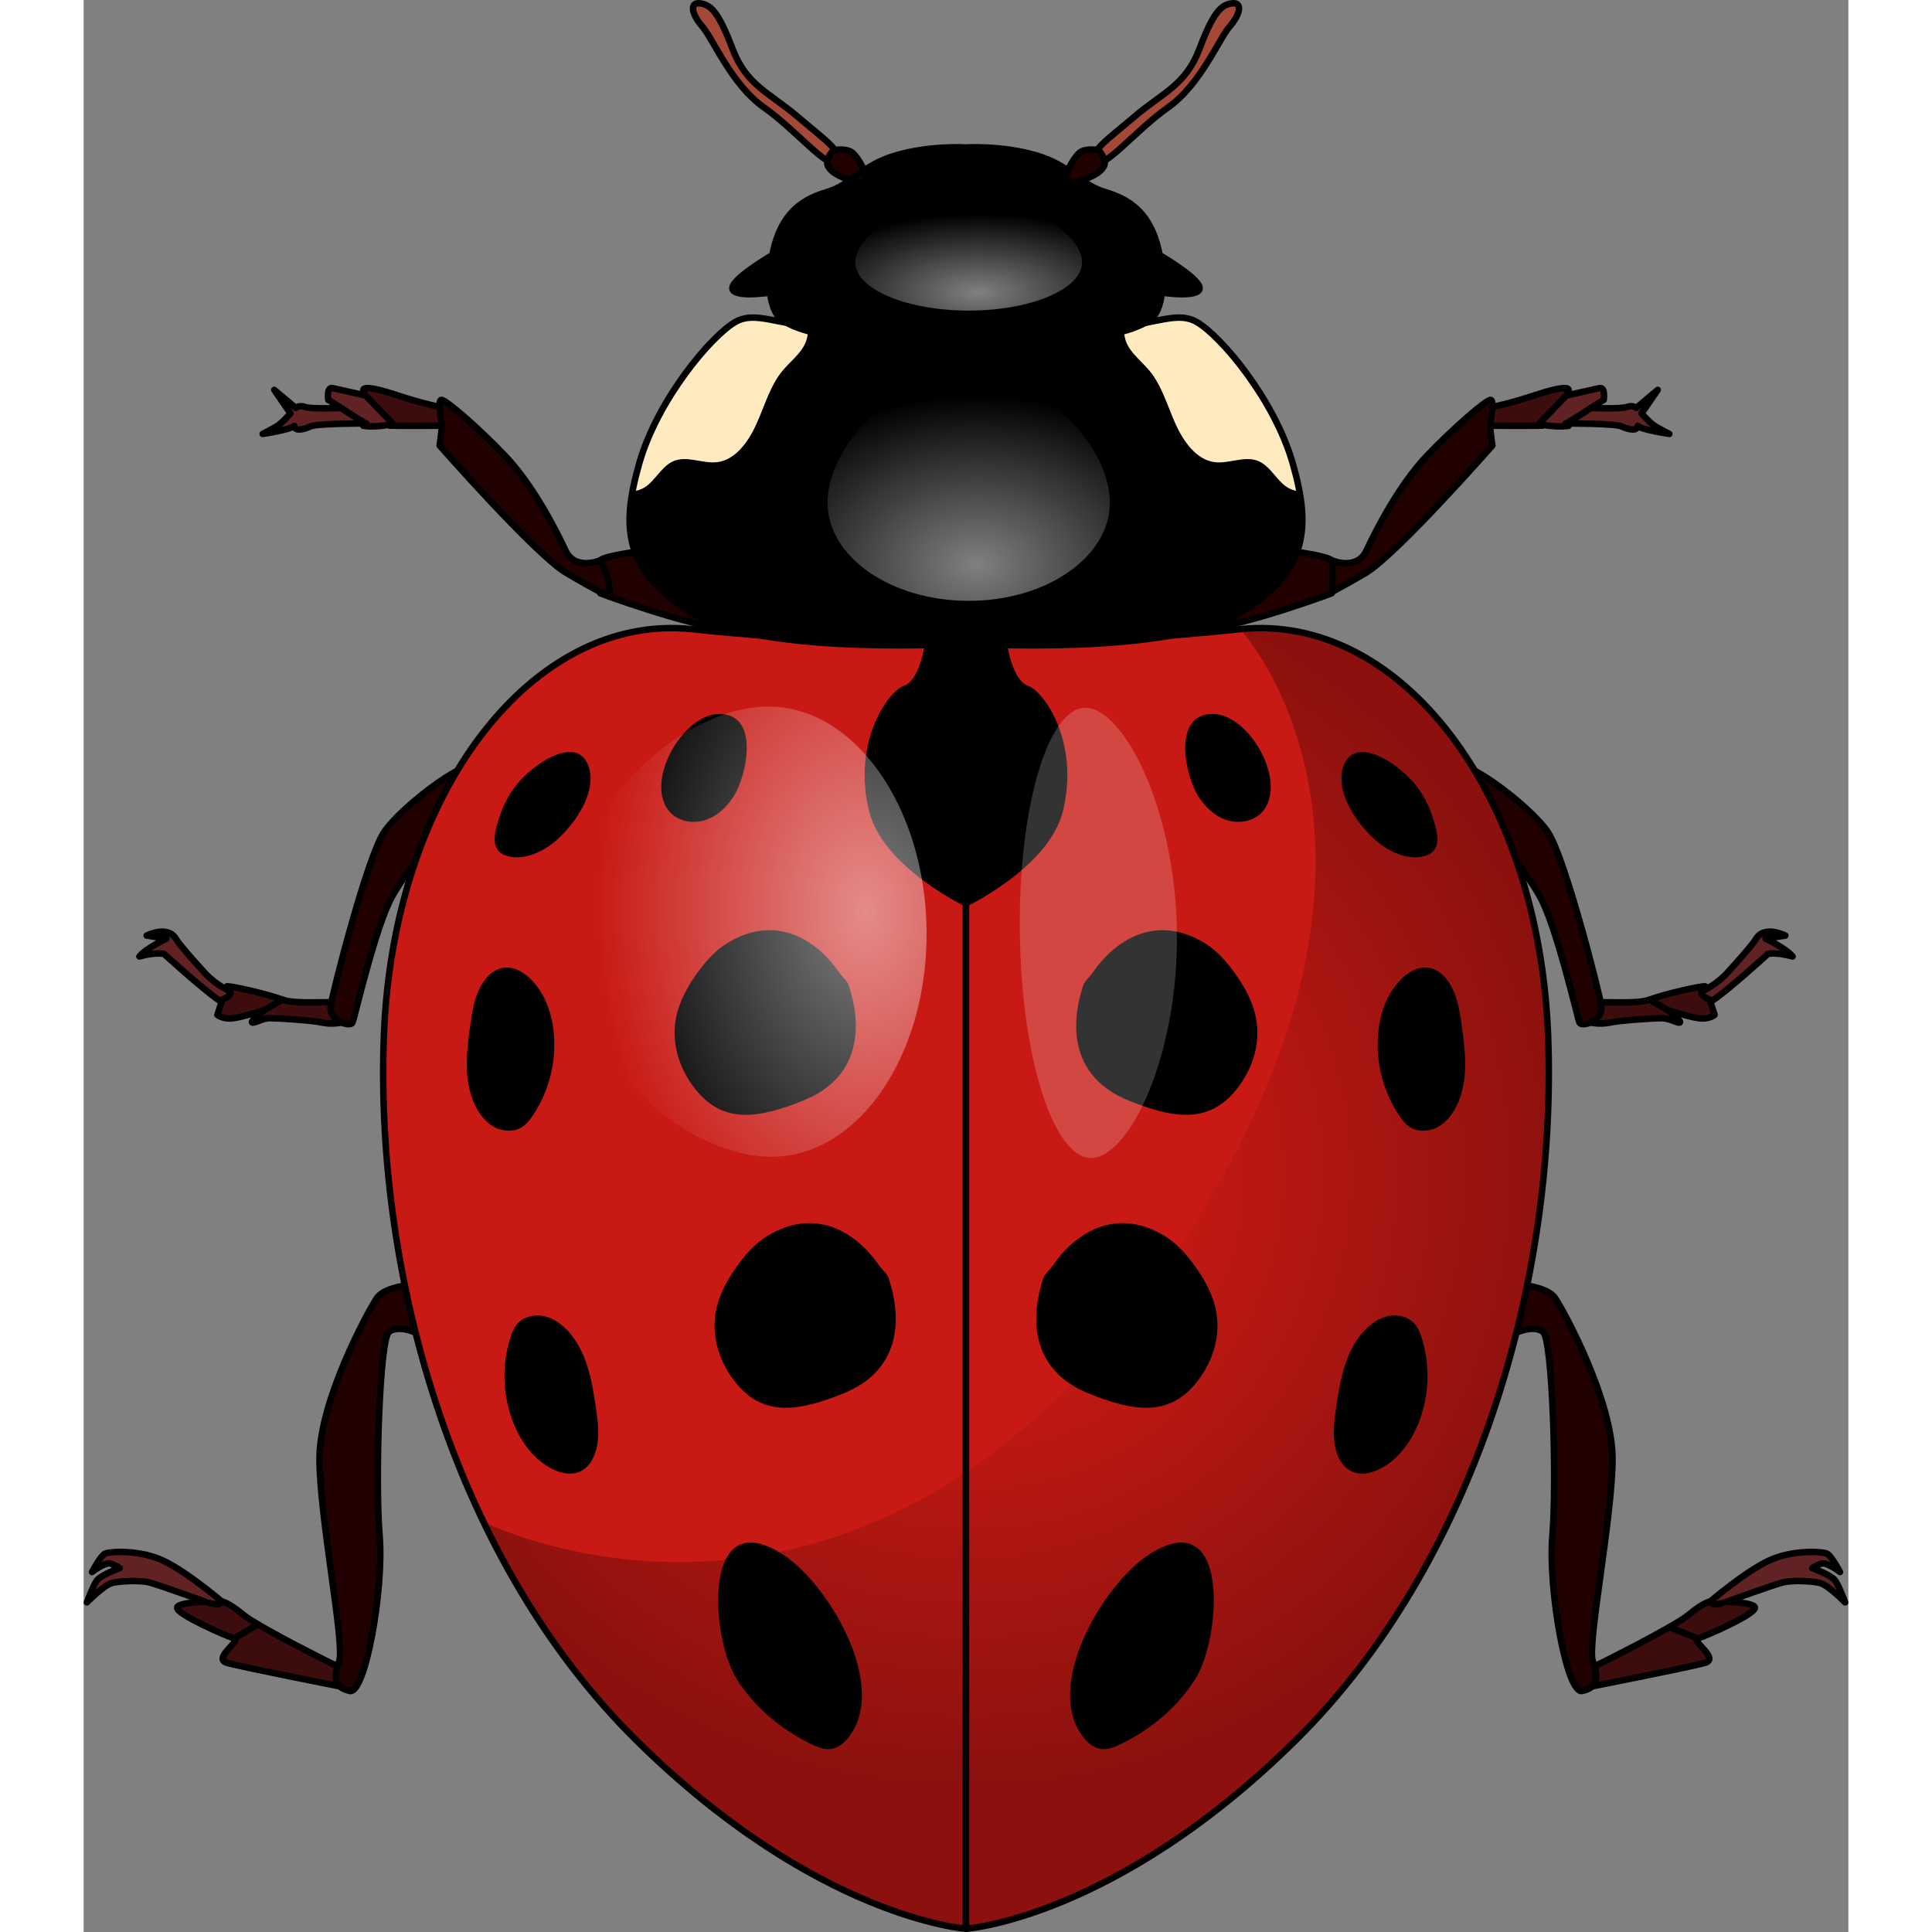 <?xml version="1.0" encoding="utf-8"?>
<!-- Created by: Science Figures, www.sciencefigures.org, Generator: Science Figures Editor -->
<svg version="1.1" id="Layer_1" xmlns="http://www.w3.org/2000/svg" xmlns:xlink="http://www.w3.org/1999/xlink" 
	 width="800px" height="800px" viewBox="0 0 271.926 297.699" enable-background="new 0 0 271.926 297.699"
	 xml:space="preserve">
<rect x="0" y="0" width="271.926" height="297.699" fill="#808080" stroke="none"/>
<g>
	<path fill="#3D0D0D" stroke="#000000" stroke-linecap="round" stroke-linejoin="round" stroke-miterlimit="10" d="M217.068,62.705
		c0,0,2.783-0.547,6.825-1.891s4.933-1.075,4.933-0.739c0,0.336-0.357,0.874-0.357,0.874s-3.566,3.898-3.685,4.638
		c-2.437,0.067-8.499,0-8.499,0S216.008,64.597,217.068,62.705z"/>
	<path fill="#602222" stroke="#000000" stroke-linecap="round" stroke-linejoin="round" stroke-miterlimit="10" d="M228.469,60.948
		c0,0,4.16-0.95,5.111-1.147s0.654,1.814,0.654,1.814s-4.933,2.955-5.409,4c-2.259,0.306-4.577-0.299-4.577-0.299L228.469,60.948z"
		/>
	<path fill="#602222" stroke="#000000" stroke-linecap="round" stroke-linejoin="round" stroke-miterlimit="10" d="M232.247,62.866
		c0,0,4.602,0.191,5.553-0.158c0.951-0.349,1.426,0.158,1.426,0.158l3.328-2.791l-2.496,3.629c0,0,1.308,1.51,2.14,1.998
		s2.14,1.161,2.14,1.161s-4.22-0.612-4.874-1.247c-0.059,0.911-1.486,0.557-2.496,0.087c-1.01-0.47-8.618-0.452-8.618-0.452
		S229.726,64.582,232.247,62.866z"/>
	<path fill="#3D0D0D" stroke="#000000" stroke-linecap="round" stroke-linejoin="round" stroke-miterlimit="10" d="M54.858,62.705
		c0,0-2.783-0.547-6.825-1.891S43.1,59.739,43.1,60.075c0,0.336,0.357,0.874,0.357,0.874s3.566,3.898,3.685,4.638
		c2.437,0.067,8.499,0,8.499,0S55.917,64.597,54.858,62.705z"/>
	<path fill="#602222" stroke="#000000" stroke-linecap="round" stroke-linejoin="round" stroke-miterlimit="10" d="M43.457,60.948
		c0,0-4.16-0.95-5.111-1.147c-0.951-0.197-0.654,1.814-0.654,1.814s4.933,2.955,5.409,4c2.259,0.306,4.577-0.299,4.577-0.299
		L43.457,60.948z"/>
	<path fill="#602222" stroke="#000000" stroke-linecap="round" stroke-linejoin="round" stroke-miterlimit="10" d="M39.678,62.866
		c0,0-4.602,0.191-5.553-0.158c-0.951-0.349-1.426,0.158-1.426,0.158l-3.328-2.791l2.496,3.629c0,0-1.308,1.51-2.14,1.998
		c-0.832,0.489-2.14,1.161-2.14,1.161s4.22-0.612,4.874-1.247c0.059,0.911,1.486,0.557,2.496,0.087s8.618-0.452,8.618-0.452
		S42.2,64.582,39.678,62.866z"/>
	<path fill="#3D0D0D" stroke="#000000" stroke-linecap="round" stroke-linejoin="round" stroke-miterlimit="10" d="M39.165,256.795
		c0,0-12.192-6.019-14.579-7.996s-3.321-2.043-3.321-2.043s-6.708-0.079-6.864,0.95c-0.156,1.029,7.676,4.427,8.804,4.766
		c1.128,0.339-3.447,3.083-1.098,3.758c2.349,0.675,18.369,3.817,18.369,3.817S41.713,258.073,39.165,256.795z"/>
	<path fill="#602222" stroke="#000000" stroke-linecap="round" stroke-linejoin="round" stroke-miterlimit="10" d="M21.265,246.756
		c0,0-5.257-4.5-8.942-6.252c-3.685-1.753-8.239-1.43-8.975-1.129s-2.057,2.856-2.057,2.856s2.003-1.55,2.849-1.296
		c0.846,0.254,1.418,0.703,1.418,0.703s-2.95,1.02-3.573,1.97S0.5,246.911,0.5,246.911s2.621-2.686,3.915-3.004
		s4.365-0.41,5.679-0.077s8.656,2.971,8.656,2.971S21.107,247.692,21.265,246.756z"/>
	<path fill="#3D0D0D" stroke="#000000" stroke-linecap="round" stroke-linejoin="round" stroke-miterlimit="10" d="M41.63,156.889
		c-1.495,0.814-3.381,1.009-4.97,0.667s-6.605-0.657-7.859-0.667s-2.508,0.841-2.843,0.667s1.923-1.931,1.923-1.931
		s-3.094,1.023-4.766,1.264c-1.672,0.241-2.508-0.512-2.508-0.512s1.378-4.158,1.441-4.378s6.167,1.117,8.592,2.037
		s9.448-0.099,10.368,0.809S41.63,156.889,41.63,156.889z"/>
	<path fill="#602222" stroke="#000000" stroke-linecap="round" stroke-linejoin="round" stroke-miterlimit="10" d="M22.618,152.778
		c0,0-2.215-0.977-3.903-2.82s-3.922-4.35-4.495-5.303c-1.289-2.142-4.512-0.493-4.512-0.493l3.046,0.466
		c0,0-3.217,1.536-4.16,2.756c2.452-0.695,3.792-0.402,3.792-0.402s6.014,5.509,8.544,7.19
		C22.992,153.508,22.618,152.778,22.618,152.778z"/>
	<path fill="#3D0D0D" stroke="#000000" stroke-linecap="round" stroke-linejoin="round" stroke-miterlimit="10" d="M232.761,256.795
		c0,0,12.192-6.019,14.579-7.996c2.388-1.978,3.321-2.043,3.321-2.043s6.708-0.079,6.864,0.95c0.155,1.029-7.676,4.427-8.804,4.766
		c-1.128,0.339,3.447,3.083,1.098,3.758c-2.349,0.675-18.369,3.817-18.369,3.817S230.212,258.073,232.761,256.795z"/>
	<path fill="#602222" stroke="#000000" stroke-linecap="round" stroke-linejoin="round" stroke-miterlimit="10" d="M250.661,246.756
		c0,0,5.257-4.5,8.942-6.252c3.685-1.753,8.239-1.43,8.975-1.129s2.057,2.856,2.057,2.856s-2.003-1.55-2.849-1.296
		c-0.846,0.254-1.418,0.703-1.418,0.703s2.95,1.02,3.573,1.97c0.624,0.95,1.485,3.304,1.485,3.304s-2.621-2.686-3.915-3.004
		s-4.365-0.41-5.679-0.077s-8.656,2.971-8.656,2.971S250.819,247.692,250.661,246.756z"/>
	<path fill="#3D0D0D" stroke="#000000" stroke-linecap="round" stroke-linejoin="round" stroke-miterlimit="10" d="M230.295,156.889
		c1.495,0.814,3.381,1.009,4.97,0.667s6.605-0.657,7.859-0.667c1.254-0.01,2.508,0.841,2.843,0.667s-1.923-1.931-1.923-1.931
		s3.094,1.023,4.766,1.264c1.672,0.241,2.508-0.512,2.508-0.512s-1.378-4.158-1.441-4.378s-6.167,1.117-8.592,2.037
		s-9.448-0.099-10.368,0.809S230.295,156.889,230.295,156.889z"/>
	<path fill="#602222" stroke="#000000" stroke-linecap="round" stroke-linejoin="round" stroke-miterlimit="10" d="M249.307,152.778
		c0,0,2.215-0.977,3.903-2.82s3.922-4.35,4.495-5.303c1.289-2.142,4.512-0.493,4.512-0.493l-3.046,0.466c0,0,3.217,1.536,4.16,2.756
		c-2.452-0.695-3.792-0.402-3.792-0.402s-6.014,5.509-8.544,7.19C248.934,153.508,249.307,152.778,249.307,152.778z"/>
	<path stroke="#000000" stroke-linecap="round" stroke-linejoin="round" stroke-miterlimit="10" d="M106.128,39.308
		c0,0-6.841,3.962-6.113,5.334s6.958,0.274,6.958,0.274L106.128,39.308z"/>
	<path stroke="#000000" stroke-linecap="round" stroke-linejoin="round" stroke-miterlimit="10" d="M165.797,39.308
		c0,0,6.841,3.962,6.113,5.334s-6.958,0.274-6.958,0.274L165.797,39.308z"/>
	<path d="M166.07,41.145c-0.857-7.754-4.462-10.298-8.552-11.509c-4.09-1.212-5.376-4.119-10.732-5.694
		c-5.357-1.575-10.824-1.211-10.824-1.211s-5.467-0.363-10.824,1.211c-5.357,1.575-6.642,4.483-10.732,5.694
		c-4.09,1.211-7.694,3.756-8.552,11.509c-0.857,7.754,2.45,8.584,2.45,8.584c11.342,5.919,27.658-3.496,27.658-3.496
		s16.316,9.415,27.657,3.496C163.62,49.729,166.927,48.898,166.07,41.145z"/>
	<path fill="#210000" stroke="#000000" stroke-linecap="round" stroke-linejoin="round" stroke-miterlimit="10" d="M192.318,86.333
		c0,0,3.857,1.687,5.357-1.519c1.5-3.206,5.035-10.111,9.32-14.594s8.999-8.48,9.749-8.602c0.75-0.121,0,3.15,0,3.998
		c0,0.848,0.333,3.029,0.333,3.029s-14.796,16.84-19.51,19.626s-6.636,3.657-6.636,3.657S190.496,89.605,192.318,86.333z"/>
	<path fill="#210000" stroke="#000000" stroke-linecap="round" stroke-linejoin="round" stroke-miterlimit="10" d="M186.211,84.88
		c0.749,0.208,5.249,0.727,6.107,1.454c0.321,2.544,0,5.088,0,5.088s-13.076,4.93-20.353,5.681
		C174.962,83.184,186.211,84.88,186.211,84.88z"/>
	<path fill="#210000" stroke="#000000" stroke-linecap="round" stroke-linejoin="round" stroke-miterlimit="10" d="M85.715,84.88
		c-0.749,0.208-5.249,0.727-6.107,1.454c-0.321,2.544,0,5.088,0,5.088s13.076,4.93,20.353,5.681
		C96.963,83.184,85.715,84.88,85.715,84.88z"/>
	<path fill="#210000" stroke="#000000" stroke-linecap="round" stroke-linejoin="round" stroke-miterlimit="10" d="M79.608,86.333
		c0,0-3.857,1.687-5.357-1.519c-1.5-3.206-5.035-10.111-9.32-14.594s-8.999-8.48-9.749-8.602c-0.75-0.121,0,3.15,0,3.998
		c0,0.848-0.333,3.029-0.333,3.029s14.796,16.84,19.51,19.626c4.714,2.786,6.636,3.657,6.636,3.657S81.429,89.605,79.608,86.333z"/>
	<path d="M186.318,71.432c-2.786-9.813-11.034-19.626-14.784-21.807s-8.356,1.696-14.891,0c-6.535-1.696-12.97-3.392-20.68-3.392
		c-7.71,0-14.145,1.696-20.68,3.392c-6.535,1.696-11.142-2.181-14.891,0S88.393,61.619,85.607,71.432s-2.464,16.597,8.356,23.14
		s41.999,4.603,41.999,4.603s31.179,1.939,41.999-4.603S189.104,81.245,186.318,71.432z"/>
	<path fill="#FFEBBF" d="M97.75,71.197c2.735-0.401,4.713-3.156,5.957-5.939c1.244-2.783,2.104-5.874,3.995-8.145
		c1.432-1.721,3.504-3.097,3.846-5.429c0.08-0.547,0.04-1.095-0.077-1.626c-4.587-0.088-8.105-2.162-11.079-0.432
		c-3.75,2.181-11.999,11.994-14.784,21.807c-0.421,1.482-0.769,2.894-1.022,4.247c0.897-0.005,1.882-0.472,2.589-1.138
		c1.225-1.155,2.163-2.783,3.644-3.453C92.984,70.108,95.435,71.536,97.75,71.197z"/>
	<path fill="#FFEBBF" d="M174.176,71.197c-2.735-0.401-4.713-3.156-5.957-5.939c-1.244-2.783-2.104-5.874-3.995-8.145
		c-1.432-1.721-3.504-3.097-3.846-5.429c-0.08-0.547-0.04-1.095,0.077-1.626c4.587-0.088,8.105-2.162,11.079-0.432
		c3.75,2.181,11.999,11.994,14.784,21.807c0.421,1.482,0.769,2.894,1.022,4.247c-0.897-0.005-1.882-0.472-2.589-1.138
		c-1.225-1.155-2.163-2.783-3.644-3.453C178.941,70.108,176.49,71.536,174.176,71.197z"/>
	<path fill="#210000" stroke="#000000" stroke-linecap="round" stroke-linejoin="round" stroke-miterlimit="10" d="M53.208,197.778
		c0,0-6.501-0.032-8.023,2.243c-1.522,2.275-8.812,15.811-8.843,24.684c-0.03,8.873,3.96,28.716,3.037,31.263
		c-0.922,2.547-0.764,4.041,1.625,4.592c2.39,0.551,5.3-15.664,4.604-23.956c-0.696-8.292-0.022-30.295,1.459-31.395
		c1.482-1.1,4.116,0.154,4.116,0.154L53.208,197.778z"/>
	<path fill="#210000" stroke="#000000" stroke-linecap="round" stroke-linejoin="round" stroke-miterlimit="10" d="M61.472,118.324
		c-0.92-2.974-12.572,5.907-15.21,9.948c-2.639,4.041-7.875,24.584-8.203,26.773s3.039,3.336,3.376,2.51
		c0.337-0.826,3.523-14.762,6.062-19.348c2.539-4.586,9.093-12.292,9.093-12.292S62.632,122.074,61.472,118.324z"/>
	<path fill="#210000" stroke="#000000" stroke-linecap="round" stroke-linejoin="round" stroke-miterlimit="10" d="M218.718,197.778
		c0,0,6.501-0.032,8.024,2.243c1.522,2.275,8.812,15.811,8.843,24.684c0.03,8.873-3.96,28.716-3.037,31.263
		c0.922,2.547,0.764,4.041-1.625,4.592c-2.39,0.551-5.3-15.664-4.604-23.956c0.696-8.292,0.022-30.295-1.459-31.395
		c-1.482-1.1-4.116,0.154-4.116,0.154L218.718,197.778z"/>
	<path fill="#210000" stroke="#000000" stroke-linecap="round" stroke-linejoin="round" stroke-miterlimit="10" d="M210.453,118.324
		c0.92-2.974,12.572,5.907,15.21,9.948c2.639,4.041,7.875,24.584,8.203,26.773s-3.039,3.336-3.376,2.51
		c-0.337-0.826-3.523-14.762-6.062-19.348c-2.539-4.586-9.093-12.292-9.093-12.292S209.293,122.074,210.453,118.324z"/>
	<path fill="#C81914" d="M93.733,96.947c-24.581-2.576-46.099,25.112-47.473,62.78c-1.375,37.668,11.231,81.131,38.964,108.497
		s50.739,28.975,50.739,28.975V99.174C135.963,99.174,118.315,99.522,93.733,96.947z"/>
	<radialGradient id="SVGID_1_" cx="136.157" cy="180.884" r="107.002" gradientUnits="userSpaceOnUse">
		<stop  offset="0.253" style="stop-color:#000000;stop-opacity:0"/>
		<stop  offset="0.874" style="stop-color:#000000"/>
	</radialGradient>
	<path opacity="0.3" fill="url(#SVGID_1_)" d="M61.621,234.507c6.049,12.584,13.896,24.138,23.603,33.717
		c27.733,27.366,50.739,28.975,50.739,28.975v-70.366C97.658,252.639,61.64,234.517,61.621,234.507z"/>
	<path fill="none" stroke="#000000" stroke-linecap="round" stroke-linejoin="round" stroke-miterlimit="10" d="M93.733,96.947
		c-24.581-2.576-46.099,25.112-47.473,62.78c-1.375,37.668,11.231,81.131,38.964,108.497s50.739,28.975,50.739,28.975V99.174
		C135.963,99.174,118.315,99.522,93.733,96.947z"/>
	<path fill="#A44937" stroke="#000000" stroke-linecap="round" stroke-linejoin="round" stroke-miterlimit="10" d="M115.926,24.789
		c0.953-1.503-1.474-3.029-5.879-6.784s-7.941-4.846-10.083-10.54s-3.358-6.617-4.714-6.906c-2.106-0.448-1.515,1.721,0.092,3.538
		s4.482,8.94,9.48,12.453C109.819,20.065,114.911,26.39,115.926,24.789z"/>
	<path fill="#210000" stroke="#000000" stroke-linecap="round" stroke-linejoin="round" stroke-miterlimit="10" d="M115.746,23.115
		c0,0,1.807-0.325,2.7,0.41c0.893,0.734,2.517,3.397,1.84,4.285c-0.677,0.888-4.114-0.673-4.925-1.408s-0.845-1.178-0.747-1.645
		C114.711,24.29,115.262,23.171,115.746,23.115z"/>
	<path d="M129.589,99.443c0,0-0.794,5.428-3.176,6.222c-2.382,0.794-7.997,8.57-5.395,19.276
		c2.122,8.732,14.944,14.782,14.944,14.782v-40.28H129.589z"/>
	<path d="M116.438,149.874c-3.387-4.95-9.664-9.154-17.217-4.579c-1.84,1.114-3.353,2.805-4.649,4.601
		c-1.468,2.034-2.724,4.294-3.243,6.703c-0.945,4.386,0.706,8.704,3.355,11.741c4.161,4.771,9.423,3.991,16.254,1.222
		c8.616-3.493,9.137-11.146,6.962-17.718C117.656,151.105,116.919,150.577,116.438,149.874z"/>
	<path d="M60.771,152.854c-0.666,1.543-0.92,3.228-1.161,4.892c-0.618,4.27-1.145,8.849,0.779,12.711
		c0.662,1.33,1.637,2.551,2.953,3.239c1.316,0.688,3.006,0.763,4.25-0.049c0.655-0.428,1.147-1.062,1.586-1.71
		c2.528-3.731,3.702-8.359,3.258-12.845c-0.239-2.421-0.957-4.835-2.367-6.817C67.055,148.037,62.942,147.828,60.771,152.854z"/>
	<path d="M122.591,195.014c-3.387-4.95-9.664-9.154-17.217-4.579c-1.84,1.114-3.353,2.805-4.649,4.601
		c-1.468,2.034-2.724,4.294-3.243,6.703c-0.945,4.386,0.706,8.704,3.355,11.741c4.161,4.771,9.423,3.991,16.254,1.222
		c8.616-3.493,9.137-11.146,6.962-17.718C123.809,196.245,123.072,195.717,122.591,195.014z"/>
	<path d="M79.223,222.042c0.202-1.669-0.033-3.357-0.273-5.021c-0.618-4.27-1.411-8.81-4.351-11.968
		c-1.012-1.087-2.293-1.982-3.75-2.269c-1.458-0.287-3.099,0.12-4.062,1.252c-0.507,0.596-0.798,1.344-1.036,2.089
		c-1.366,4.295-1.18,9.066,0.517,13.241c0.916,2.254,2.288,4.365,4.202,5.867C74.563,228.443,78.567,227.477,79.223,222.042z"/>
	<path d="M90.311,125.103c1.318,1.48,3.591,1.872,5.477,1.261c1.886-0.611,3.399-2.081,4.441-3.768
		c2.001-3.241,3.942-12.523-2.227-12.587C92.295,109.949,86.296,120.594,90.311,125.103z"/>
	<path d="M63.584,127.531c-0.318,1.249-0.481,2.747,0.42,3.668c0.377,0.386,0.894,0.607,1.418,0.738
		c1.935,0.484,3.993-0.172,5.705-1.195c3.455-2.065,8.195-8.152,6.705-12.584c-1.284-3.818-5.342-2.044-7.696-0.383
		C66.546,120.308,64.68,123.228,63.584,127.531z"/>
	<path d="M100.593,258.652c2.742,4.402,6.888,7.849,11.557,10.109c0.945,0.457,1.974,0.878,3.014,0.733
		c0.983-0.137,1.836-0.77,2.481-1.525c6.703-7.858-2.842-23.956-9.984-28.498C95.201,231.548,96.62,252.274,100.593,258.652z"/>
	<path fill="none" stroke="#000000" stroke-linecap="round" stroke-linejoin="round" stroke-miterlimit="10" d="M117.53,33.864
		c-0.001,0.173,0.006,0.362,0.104,0.495c0.104,0.142,0.28,0.18,0.441,0.209c0.621,0.112,1.309,0.209,1.833-0.184
		c0.418-0.313,0.653-0.889,1.099-1.149c0.421-0.246,0.928-0.153,1.395-0.24c0.524-0.097,0.993-0.42,1.427-0.766
		c2.57-2.047,0.249-5.244-2.23-4.063c-0.881,0.419-2.106,1.345-2.891,1.933C117.593,30.934,117.538,32.236,117.53,33.864z"/>
	<path fill="#C81914" d="M178.193,96.947c24.581-2.576,46.099,25.112,47.473,62.78c1.375,37.668-11.231,81.131-38.964,108.497
		s-50.739,28.975-50.739,28.975V99.174C135.963,99.174,153.611,99.522,178.193,96.947z"/>
	<radialGradient id="SVGID_2_" cx="136.157" cy="180.884" r="107.002" gradientUnits="userSpaceOnUse">
		<stop  offset="0.253" style="stop-color:#000000;stop-opacity:0"/>
		<stop  offset="0.874" style="stop-color:#000000"/>
	</radialGradient>
	<path opacity="0.3" fill="url(#SVGID_2_)" d="M164.952,197.778c-9.445,13.175-19.291,22.522-28.989,29.056v70.366
		c0,0,23.006-1.61,50.739-28.975s40.339-70.829,38.964-108.497c-1.256-34.411-19.324-60.478-41.179-62.768l-6.295-0.012
		C178.192,96.947,211.708,132.558,164.952,197.778z"/>
	<path fill="none" stroke="#000000" stroke-linecap="round" stroke-linejoin="round" stroke-miterlimit="10" d="M178.193,96.947
		c24.581-2.576,46.099,25.112,47.473,62.78c1.375,37.668-11.231,81.131-38.964,108.497s-50.739,28.975-50.739,28.975V99.174
		C135.963,99.174,153.611,99.522,178.193,96.947z"/>
	<path fill="none" stroke="#000000" stroke-linecap="round" stroke-linejoin="round" stroke-miterlimit="10" d="M186.318,71.432
		c-2.786-9.813-11.034-19.626-14.784-21.807s-8.356,1.696-14.891,0c-6.535-1.696-12.97-3.392-20.68-3.392
		c-7.71,0-14.145,1.696-20.68,3.392c-6.535,1.696-11.142-2.181-14.891,0S88.393,61.619,85.607,71.432s-2.464,16.597,8.356,23.14
		s41.999,4.603,41.999,4.603s31.179,1.939,41.999-4.603S189.104,81.245,186.318,71.432z"/>
	<path fill="none" stroke="#000000" stroke-linecap="round" stroke-linejoin="round" stroke-miterlimit="10" d="M166.07,41.145
		c-0.857-7.754-4.462-10.298-8.552-11.509c-4.09-1.212-5.376-4.119-10.732-5.694c-5.357-1.575-10.824-1.211-10.824-1.211
		s-5.467-0.363-10.824,1.211c-5.357,1.575-6.642,4.483-10.732,5.694c-4.09,1.211-7.694,3.756-8.552,11.509
		c-0.857,7.754,2.45,8.584,2.45,8.584c11.342,5.919,27.658-3.496,27.658-3.496s16.316,9.415,27.657,3.496
		C163.62,49.729,166.927,48.898,166.07,41.145z"/>
	<path fill="#A44937" stroke="#000000" stroke-linecap="round" stroke-linejoin="round" stroke-miterlimit="10" d="M156,24.789
		c-0.953-1.503,1.474-3.029,5.879-6.784s7.941-4.846,10.083-10.54s3.358-6.617,4.714-6.906c2.106-0.448,1.515,1.721-0.092,3.538
		c-1.607,1.817-4.482,8.94-9.48,12.453S157.015,26.39,156,24.789z"/>
	<path fill="#210000" stroke="#000000" stroke-linecap="round" stroke-linejoin="round" stroke-miterlimit="10" d="M156.18,23.115
		c0,0-1.807-0.325-2.7,0.41c-0.893,0.734-2.517,3.397-1.84,4.285c0.677,0.888,4.114-0.673,4.925-1.408s0.845-1.178,0.747-1.645
		C157.215,24.29,156.664,23.171,156.18,23.115z"/>
	<path d="M142.336,99.443c0,0,0.794,5.428,3.176,6.222c2.382,0.794,7.997,8.57,5.395,19.276
		c-2.122,8.732-14.944,14.782-14.944,14.782v-40.28H142.336z"/>
	<path d="M155.487,149.874c3.387-4.95,9.664-9.154,17.217-4.579c1.84,1.114,3.353,2.805,4.649,4.601
		c1.468,2.034,2.724,4.294,3.243,6.703c0.945,4.386-0.706,8.704-3.355,11.741c-4.161,4.771-9.423,3.991-16.254,1.222
		c-8.616-3.493-9.137-11.146-6.962-17.718C154.27,151.105,155.007,150.577,155.487,149.874z"/>
	<path d="M211.154,152.854c0.667,1.543,0.92,3.228,1.161,4.892c0.618,4.27,1.145,8.849-0.779,12.711
		c-0.662,1.33-1.637,2.551-2.953,3.239c-1.316,0.688-3.006,0.763-4.25-0.049c-0.655-0.428-1.147-1.062-1.586-1.71
		c-2.528-3.731-3.702-8.359-3.258-12.845c0.239-2.421,0.957-4.835,2.367-6.817C204.871,148.037,208.984,147.828,211.154,152.854z"/>
	<path d="M149.334,195.014c3.387-4.95,9.664-9.154,17.217-4.579c1.84,1.114,3.353,2.805,4.649,4.601
		c1.468,2.034,2.724,4.294,3.243,6.703c0.945,4.386-0.706,8.704-3.355,11.741c-4.161,4.771-9.423,3.991-16.254,1.222
		c-8.616-3.493-9.137-11.146-6.962-17.718C148.117,196.245,148.853,195.717,149.334,195.014z"/>
	<path d="M192.702,222.042c-0.202-1.669,0.033-3.357,0.273-5.021c0.618-4.27,1.411-8.81,4.351-11.968
		c1.012-1.087,2.293-1.982,3.75-2.269c1.458-0.287,3.099,0.12,4.062,1.252c0.507,0.596,0.798,1.344,1.036,2.089
		c1.366,4.295,1.18,9.066-0.517,13.241c-0.916,2.254-2.288,4.365-4.202,5.867C197.363,228.443,193.359,227.477,192.702,222.042z"/>
	<path d="M181.615,125.103c-1.318,1.48-3.591,1.872-5.477,1.261c-1.886-0.611-3.399-2.081-4.441-3.768
		c-2.001-3.241-3.942-12.523,2.227-12.587C179.631,109.949,185.63,120.594,181.615,125.103z"/>
	<path d="M208.342,127.531c0.318,1.249,0.481,2.747-0.42,3.668c-0.377,0.386-0.894,0.607-1.418,0.738
		c-1.935,0.484-3.993-0.172-5.705-1.195c-3.455-2.065-8.195-8.152-6.705-12.584c1.284-3.818,5.342-2.044,7.696-0.383
		C205.38,120.308,207.246,123.228,208.342,127.531z"/>
	<path d="M171.333,258.652c-2.742,4.402-6.888,7.849-11.557,10.109c-0.945,0.457-1.974,0.878-3.014,0.733
		c-0.983-0.137-1.836-0.77-2.481-1.525c-6.703-7.858,2.842-23.956,9.984-28.498C176.725,231.548,175.306,252.274,171.333,258.652z"
		/>
	<path fill="none" stroke="#000000" stroke-linecap="round" stroke-linejoin="round" stroke-miterlimit="10" d="M154.395,33.864
		c0.001,0.173-0.006,0.362-0.104,0.495c-0.104,0.142-0.28,0.18-0.441,0.209c-0.621,0.112-1.309,0.209-1.833-0.184
		c-0.418-0.313-0.653-0.889-1.099-1.149c-0.421-0.246-0.928-0.153-1.395-0.24c-0.524-0.097-0.993-0.42-1.427-0.766
		c-2.57-2.047-0.249-5.244,2.23-4.063c0.881,0.419,2.106,1.345,2.891,1.933C154.333,30.934,154.387,32.236,154.395,33.864z"/>
	
		<radialGradient id="SVGID_3_" cx="2245.59" cy="87.009" r="26.093" gradientTransform="matrix(1.437 0 0 1 -3089.339 0)" gradientUnits="userSpaceOnUse">
		<stop  offset="0" style="stop-color:#FFFFFF"/>
		<stop  offset="1" style="stop-color:#FFFFFF;stop-opacity:0"/>
	</radialGradient>
	<path opacity="0.5" fill="url(#SVGID_3_)" d="M158.127,77.446c0,8.36-9.737,15.138-21.748,15.138s-21.748-6.777-21.748-15.138
		s9.737-19.61,21.748-19.61S158.127,69.086,158.127,77.446z"/>
	
		<radialGradient id="SVGID_4_" cx="5390.059" cy="-9328.56" r="41.617" gradientTransform="matrix(-0.02 -1.437 1 -0.014 9556.828 7755.34)" gradientUnits="userSpaceOnUse">
		<stop  offset="0" style="stop-color:#FFFFFF"/>
		<stop  offset="1" style="stop-color:#FFFFFF;stop-opacity:0"/>
	</radialGradient>
	<path opacity="0.5" fill="url(#SVGID_4_)" d="M105.26,108.872c13.333-0.186,24.359,15.192,24.627,34.348
		c0.268,19.156-10.324,34.836-23.657,35.023S74.738,163.15,74.47,143.994S91.927,109.058,105.26,108.872z"/>
	<path opacity="0.2" fill="#FFFFFF" d="M155.286,178.432c-5.824,0.081-10.761-15.382-11.029-34.538
		c-0.268-19.156,4.236-34.751,10.06-34.833c5.824-0.081,13.877,15.338,14.144,34.494S161.11,178.351,155.286,178.432z"/>
	
		<radialGradient id="SVGID_5_" cx="2245.759" cy="1638.522" r="19.808" gradientTransform="matrix(1.437 0 0 0.613 -3089.339 -959.332)" gradientUnits="userSpaceOnUse">
		<stop  offset="0" style="stop-color:#FFFFFF"/>
		<stop  offset="1" style="stop-color:#FFFFFF;stop-opacity:0"/>
	</radialGradient>
	<path opacity="0.5" fill="url(#SVGID_5_)" d="M153.85,40.409c0,4.114-7.822,7.45-17.472,7.45c-9.649,0-17.472-3.335-17.472-7.45
		s7.822-9.651,17.472-9.651C146.028,30.758,153.85,36.294,153.85,40.409z"/>
	
		<line fill="#3D0D0D" stroke="#000000" stroke-linecap="round" stroke-linejoin="round" stroke-miterlimit="10" x1="248.72" y1="252.472" x2="244.338" y2="250.72"/>
	
		<line fill="#3D0D0D" stroke="#000000" stroke-linecap="round" stroke-linejoin="round" stroke-miterlimit="10" x1="23.205" y1="252.472" x2="26.846" y2="250.288"/>
	
		<line fill="#3D0D0D" stroke="#000000" stroke-linecap="round" stroke-linejoin="round" stroke-miterlimit="10" x1="27.881" y1="155.625" x2="30.64" y2="154.036"/>
	
		<line fill="#3D0D0D" stroke="#000000" stroke-linecap="round" stroke-linejoin="round" stroke-miterlimit="10" x1="244.044" y1="155.625" x2="241.285" y2="154.036"/>
</g>
</svg>